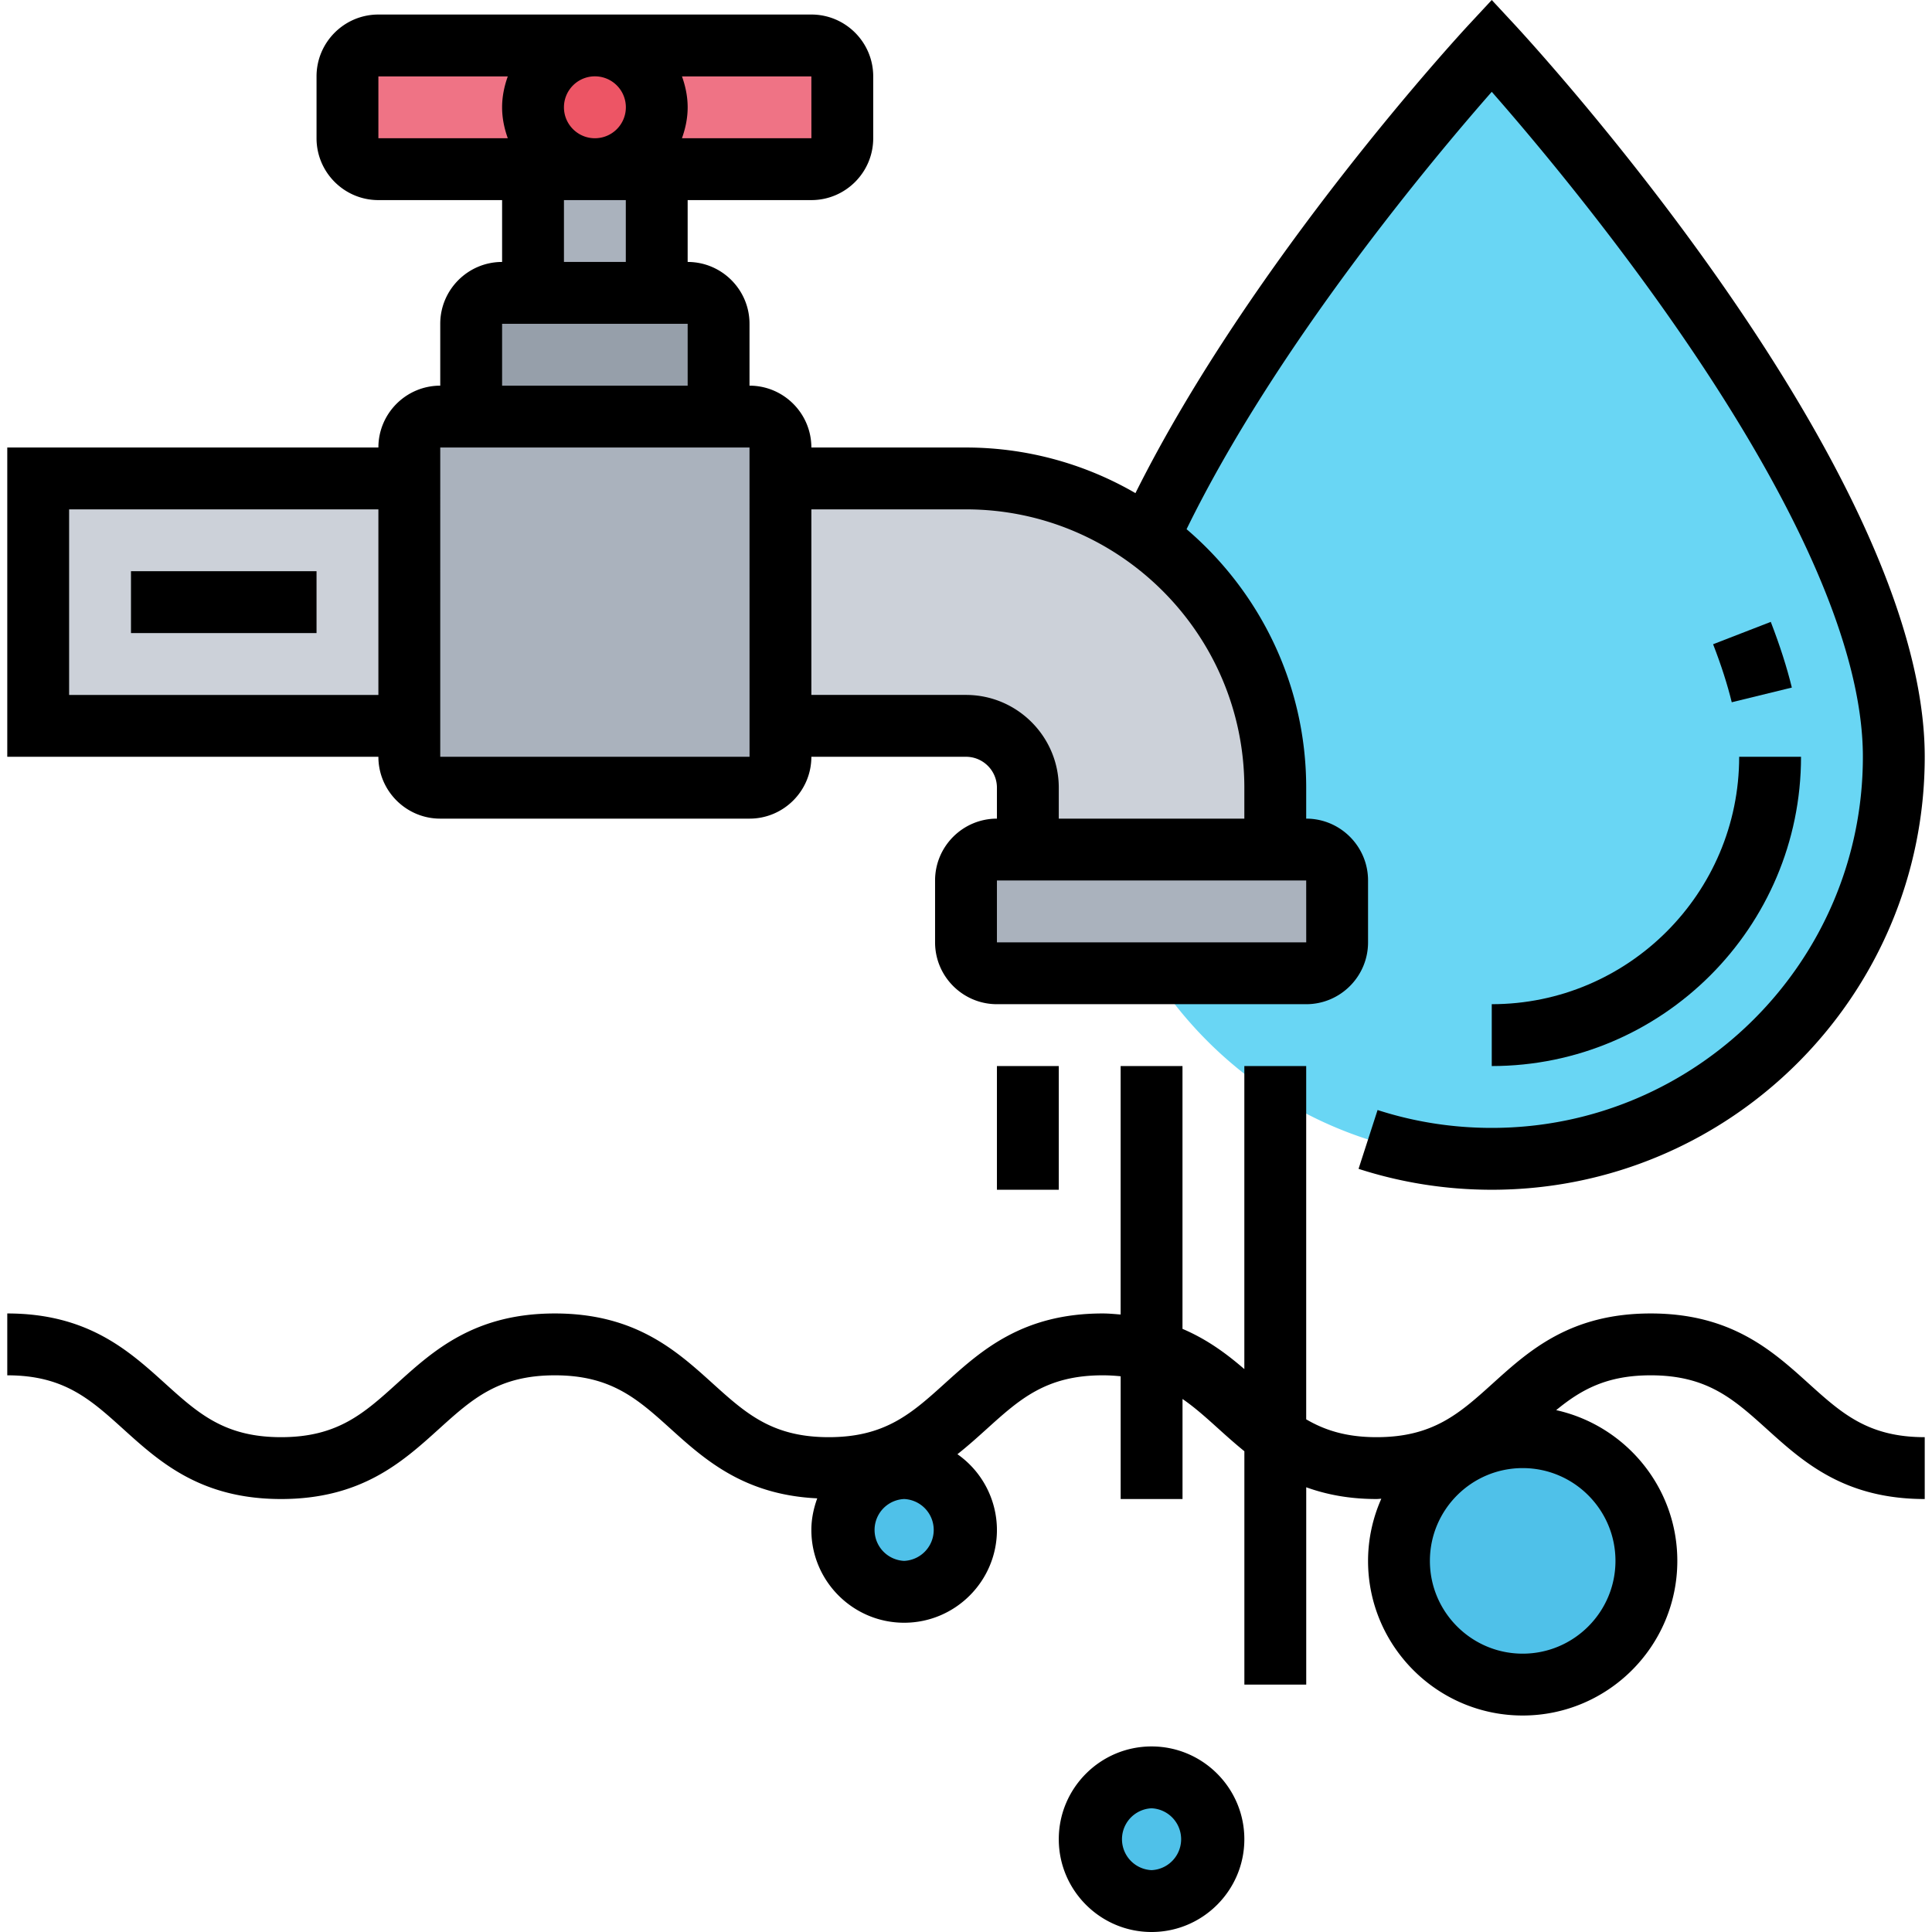 <svg height="512" viewBox="0 0 62 62.47" width="512" xmlns="http://www.w3.org/2000/svg"><path d="M37.04 31.47H42c.55 0 1-.45 1-1v-2c0-.55-.45-1-1-1h-1v-2c0-3.32-1.62-6.26-4.11-8.08C40.49 9.56 48 1.47 48 1.47s13 14 13 23c0 7.18-5.82 13-13 13-2.58 0-4.98-.75-7-2.04a13.12 13.12 0 0 1-3.96-3.96z" fill="#69d6f4"/><path d="M21 5.47v4h-4v-4h2z" fill="#aab2bd"/><path d="M23 10.47v3h-8v-3c0-.55.45-1 1-1h6c.55 0 1 .45 1 1z" fill="#969faa"/><path d="M25 23.47v1c0 .55-.45 1-1 1H14c-.55 0-1-.45-1-1v-10c0-.55.45-1 1-1h10c.55 0 1 .45 1 1v1z" fill="#aab2bd"/><path d="M21 3.47c0-1.1-.9-2-2-2h7c.55 0 1 .45 1 1v2c0 .55-.45 1-1 1h-7c1.1 0 2-.9 2-2zM17 3.47c0 1.1.9 2 2 2h-7c-.55 0-1-.45-1-1v-2c0-.55.45-1 1-1h7c-1.1 0-2 .9-2 2z" fill="#ef7385"/><circle cx="19" cy="3.47" fill="#ed5565" r="2"/><path d="M41 25.47v2h-8v-2c0-1.1-.9-2-2-2h-6v-8h6c2.2 0 4.24.71 5.89 1.92A9.989 9.989 0 0 1 41 25.47zM1 15.47h12v8H1z" fill="#ccd1d9"/><path d="M37.04 31.47H32c-.55 0-1-.45-1-1v-2c0-.55.45-1 1-1h10c.55 0 1 .45 1 1v2c0 .55-.45 1-1 1z" fill="#aab2bd"/><circle cx="49" cy="50.47" fill="#4fc1e9" r="4"/><circle cx="37" cy="59.47" fill="#4fc1e9" r="2"/><circle cx="29" cy="49.47" fill="#4fc1e9" r="2"/><path d="M14 26.47h10c1.103 0 2-.897 2-2h5c.551 0 1 .448 1 1v1c-1.103 0-2 .897-2 2v2c0 1.103.897 2 2 2h10c1.103 0 2-.897 2-2v-2c0-1.103-.897-2-2-2v-1c0-3.344-1.505-6.34-3.868-8.359C41.043 11.157 46.113 5.117 48 2.969c2.71 3.087 12 14.202 12 21.501 0 6.617-5.383 12-12 12-1.262 0-2.504-.194-3.692-.578l-.615 1.902c1.387.448 2.836.676 4.307.676 7.72 0 14-6.28 14-14C62 15.184 49.274 1.373 48.733.789L48 0l-.733.789c-.298.32-7.027 7.619-10.788 15.156A10.917 10.917 0 0 0 31 14.47h-5c0-1.103-.897-2-2-2v-2c0-1.103-.897-2-2-2v-2h4c1.103 0 2-.897 2-2v-2c0-1.103-.897-2-2-2H12c-1.103 0-2 .897-2 2v2c0 1.103.897 2 2 2h4v2c-1.103 0-2 .897-2 2v2c-1.103 0-2 .897-2 2H0v10h12c0 1.102.897 2 2 2zm28.001 4H32v-2h10zM31 16.47c4.962 0 9 4.037 9 9v1h-6v-1c0-1.654-1.346-3-3-3h-5v-6zm-13-13a1.001 1.001 0 1 1 1 1c-.551 0-1-.449-1-1zm8.001 1h-4.186c.113-.315.185-.648.185-1s-.072-.686-.184-1H26zM12 2.47h4.184c-.112.314-.184.647-.184 1s.072.686.184 1H12zm6 4h2v2h-2zm-2 4h6v2h-6zm-2 4h10l.001 10H14zm-12 8v-6h10v6z"/><path d="M4 18.47h6v2H4zM32 34.47h2v4h-2zM57.022 20.108l-1.865.723c.261.672.463 1.303.603 1.876l1.943-.475c-.16-.656-.39-1.371-.681-2.124zM48 32.47v2c5.514 0 10-4.486 10-10h-2c0 4.411-3.589 8-8 8z"/><path d="M53.138 42.47c-2.6 0-3.929 1.199-5.101 2.258-1.079.974-1.93 1.742-3.761 1.742-.978 0-1.674-.224-2.276-.577V34.47h-2v9.799c-.565-.488-1.199-.961-2-1.301V34.47h-2v8.034c-.19-.014-.374-.034-.58-.034-2.599 0-3.928 1.199-5.1 2.258-1.078.974-1.929 1.742-3.759 1.742-1.829 0-2.68-.769-3.757-1.742-1.171-1.059-2.5-2.258-5.098-2.258s-3.926 1.199-5.097 2.258c-1.077.974-1.928 1.742-3.756 1.742s-2.679-.769-3.756-1.742C3.926 43.669 2.598 42.47 0 42.47v2c1.829 0 2.679.769 3.756 1.742 1.171 1.059 2.499 2.258 5.097 2.258s3.926-1.199 5.097-2.258c1.077-.974 1.928-1.742 3.756-1.742 1.829 0 2.68.769 3.757 1.742 1.112 1.005 2.379 2.124 4.727 2.236-.116.32-.19.661-.19 1.022 0 1.654 1.346 3 3 3s3-1.346 3-3a2.996 2.996 0 0 0-1.277-2.449c.335-.264.642-.541.939-.809 1.078-.974 1.929-1.742 3.759-1.742.206 0 .396.013.58.031v3.969h2v-3.235c.403.277.775.613 1.178.977.261.236.533.478.822.713v7.545h2v-6.38c.64.231 1.379.38 2.276.38.054 0 .099-.008.152-.009A4.956 4.956 0 0 0 44 50.47c0 2.757 2.243 5 5 5s5-2.243 5-5c0-2.384-1.68-4.377-3.917-4.874.804-.661 1.635-1.126 3.055-1.126 1.831 0 2.682.769 3.761 1.742C58.071 47.271 59.4 48.47 62 48.47v-2c-1.831 0-2.683-.769-3.761-1.742-1.172-1.059-2.501-2.258-5.101-2.258zM29 50.47a1.001 1.001 0 0 1 0-2 1.001 1.001 0 0 1 0 2zm23 0c0 1.654-1.346 3-3 3s-3-1.346-3-3 1.346-3 3-3 3 1.345 3 3zM37 56.47c-1.654 0-3 1.346-3 3s1.346 3 3 3 3-1.346 3-3-1.346-3-3-3zm0 4a1.001 1.001 0 0 1 0-2 1.001 1.001 0 0 1 0 2z"/></svg>